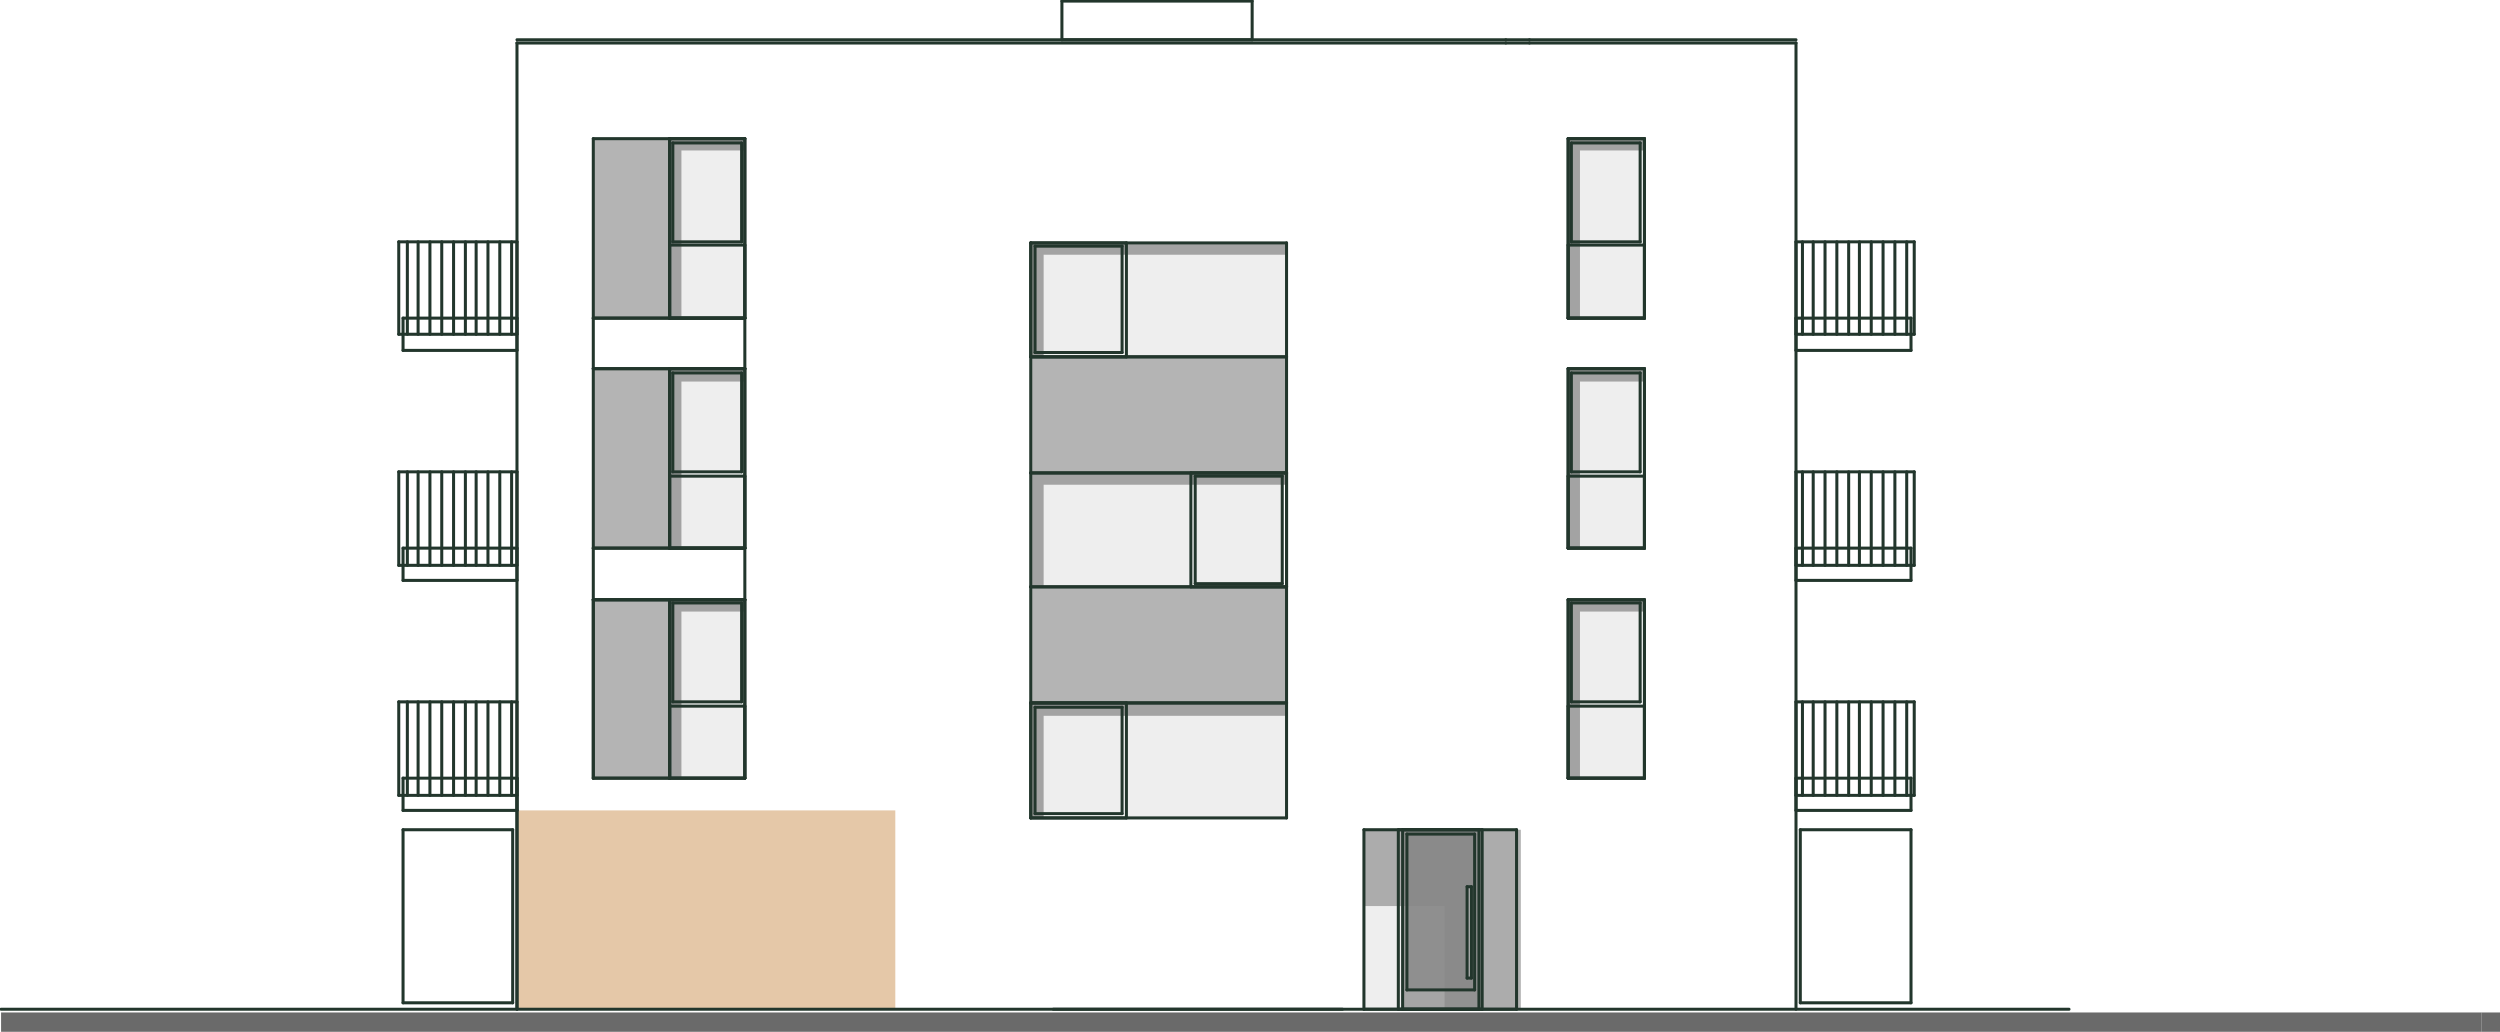 <?xml version="1.0" encoding="utf-8"?>
<!-- Generator: Adobe Illustrator 26.3.1, SVG Export Plug-In . SVG Version: 6.00 Build 0)  -->
<svg xmlns="http://www.w3.org/2000/svg" xmlns:xlink="http://www.w3.org/1999/xlink" version="1.1" x="0px" y="0px" viewBox="0 0 232.6 96" style="enable-background:new 0 0 232.6 96;" xml:space="preserve">
<style type="text/css">
	.st0{opacity:0.502;fill-rule:evenodd;clip-rule:evenodd;fill:#FFFF7F;}
	.st1{display:none;opacity:0.502;fill-rule:evenodd;clip-rule:evenodd;fill:#FFFF7F;}
	.st2{fill-rule:evenodd;clip-rule:evenodd;fill:#9B9B9B;}
	.st3{opacity:0.251;fill-rule:evenodd;clip-rule:evenodd;fill:#BDBDBD;}
	.st4{fill-rule:evenodd;clip-rule:evenodd;fill:#6A6A6A;}
	.st5{opacity:0.502;fill-rule:evenodd;clip-rule:evenodd;fill:#6A6A6A;}
	.st6{opacity:0.753;fill-rule:evenodd;clip-rule:evenodd;fill:#888888;}
	.st7{fill:none;stroke:#22362C;stroke-width:0.283;stroke-linecap:round;stroke-linejoin:round;stroke-miterlimit:10;}
</style>
<g id="overlays">
	<polyline id="f4" class="" points="83.3,93.9 83.3,75.4 48.1,75.4 48.1,93.9 83.3,93.9  " fill="#E5C8A8"/>
	<polyline id="f9" class="" points="83.3,54.2 83.3,75.4 48.1,75.4 48.1,54.2 83.3,54.2  " fill="transparent"/>
	<polyline id="f5" class="" points="167,54.2 167,75.4 126.8,75.4 126.8,54.2 167,54.2  " fill="transparent"/>
	<polyline id="f10" class="" points="167,32.5 167,53.8 126.8,53.8 126.8,32.5 167,32.5  " fill="transparent"/>
</g>
<g id="tvrde_stiny">
	<polyline class="st2" points="145.9,55.8 145.9,72.4 147,72.4 147,56.9 153,56.9 153,55.8 145.9,55.8  "/>
	<polyline class="st2" points="145.9,34.3 145.9,51 147,51 147,35.5 153,35.5 153,34.3 145.9,34.3  "/>
	<polyline class="st2" points="62.3,34.3 62.3,51 63.4,51 63.4,35.5 69.3,35.5 69.3,34.3 62.3,34.3  "/>
	<polyline class="st2" points="95.9,22.6 95.9,33.2 97.1,33.2 97.1,23.7 119.7,23.7 119.7,22.6 95.9,22.6  "/>
	<polyline class="st2" points="62.3,55.8 62.3,72.4 63.4,72.4 63.4,56.9 69.3,56.9 69.3,55.8 62.3,55.8  "/>
	<polyline class="st2" points="145.9,12.9 145.9,29.6 147,29.6 147,14 153,14 153,12.9 145.9,12.9  "/>
	<polyline class="st2" points="95.9,44 95.9,54.6 97.1,54.6 97.1,45.1 119.7,45.1 119.7,44 95.9,44  "/>
	<polyline class="st2" points="95.9,65.4 95.9,76.1 97.1,76.1 97.1,66.6 119.7,66.6 119.7,65.4 95.9,65.4  "/>
	<polyline class="st2" points="62.3,12.9 62.3,29.6 63.4,29.6 63.4,14 69.3,14 69.3,12.9 62.3,12.9  "/>
</g>
<g id="vyplne">
	<polyline class="st3" points="152.6,65.3 152.6,56.1 146.2,56.1 146.2,65.3 152.6,65.3  "/>
	<polyline class="st3" points="153,65.7 145.9,65.7 145.9,72.4 153,72.4 153,65.7  "/>
	<polyline class="st3" points="152.6,43.9 152.6,34.7 146.2,34.7 146.2,43.9 152.6,43.9  "/>
	<polyline class="st3" points="153,44.3 145.9,44.3 145.9,51 153,51 153,44.3  "/>
	<polyline class="st3" points="62.6,43.9 69,43.9 69,34.7 62.6,34.7 62.6,43.9  "/>
	<polyline class="st3" points="62.3,44.3 62.3,51 69.3,51 69.3,44.3 62.3,44.3  "/>
	<polyline class="st3" points="96.3,22.9 96.3,32.8 104.4,32.8 104.4,22.9 96.3,22.9  "/>
	<polyline class="st3" points="119.7,22.6 104.8,22.6 104.8,33.2 119.7,33.2 119.7,22.6  "/>
	<polyline class="st3" points="62.6,65.3 69,65.3 69,56.1 62.6,56.1 62.6,65.3  "/>
	<polyline class="st3" points="62.3,65.7 62.3,72.4 69.3,72.4 69.3,65.7 62.3,65.7  "/>
	<polyline class="st3" points="137.6,77.2 137.6,93.9 141.1,93.9 141.1,77.2 137.6,77.2  "/>
	<polyline class="st3" points="126.9,77.2 126.9,93.9 130.5,93.9 130.5,77.2 126.9,77.2  "/>
	<polyline class="st3" points="152.6,22.5 152.6,13.3 146.2,13.3 146.2,22.5 152.6,22.5  "/>
	<polyline class="st3" points="153,22.8 145.9,22.8 145.9,29.6 153,29.6 153,22.8  "/>
	<polyline class="st3" points="119.3,44.3 111.2,44.3 111.2,54.3 119.3,54.3 119.3,44.3  "/>
	<polyline class="st3" points="95.9,44 95.9,54.6 110.8,54.6 110.8,44 95.9,44  "/>
	<polyline class="st3" points="96.3,65.8 96.3,75.7 104.4,75.7 104.4,65.8 96.3,65.8  "/>
	<polyline class="st3" points="119.7,65.4 104.8,65.4 104.8,76.1 119.7,76.1 119.7,65.4  "/>
	<polyline class="st3" points="62.6,22.5 69,22.5 69,13.3 62.6,13.3 62.6,22.5  "/>
	<polyline class="st3" points="62.3,22.8 62.3,29.6 69.3,29.6 69.3,22.8 62.3,22.8  "/>
	<polyline class="st4" points="230.9,96 232.6,96 232.6,94.2 230.9,94.2 230.9,96  "/>
	<polyline class="st4" points="0.1,94.2 0.1,96 230.9,96 230.9,94.2 0.1,94.2  "/>
	<polyline class="st5" points="62.3,51 62.3,34.3 55.2,34.3 55.2,51 62.3,51  "/>
	<polyline class="st5" points="55.2,72.4 62.3,72.4 62.3,55.8 55.2,55.8 55.2,72.4  "/>
	<polyline class="st5" points="141.5,77.2 126.9,77.2 126.9,84.3 131.6,84.3 131.9,84.3 134.4,84.3 134.4,93.9 141.5,93.9    141.5,77.2  "/>
	<polyline class="st5" points="62.3,29.6 62.3,12.9 55.2,12.9 55.2,29.6 62.3,29.6  "/>
	<polyline class="st5" points="119.7,44 119.7,33.2 95.9,33.2 95.9,44 119.7,44  "/>
	<polyline class="st5" points="119.7,65.4 119.7,54.6 95.9,54.6 95.9,65.4 119.7,65.4  "/>
	<path class="st6" d="M136.9,82.5h-0.4V91h0.4V82.5 M137.2,92.1h-6.4V77.6h6.4V92.1"/>
	<path class="st6" d="M136.9,82.5h-0.4V91h0.4V82.5 M137.6,93.9h-7.1V77.2h7.1V93.9"/>
</g>
<g id="vykres">
	<line class="st7" x1="69.3" y1="29.6" x2="55.2" y2="29.6"/>
	<line class="st7" x1="55.2" y1="29.6" x2="55.2" y2="34.3"/>
	<line class="st7" x1="55.2" y1="34.3" x2="69.3" y2="34.3"/>
	<line class="st7" x1="69.3" y1="34.3" x2="69.3" y2="29.6"/>
	<line class="st7" x1="62.3" y1="51" x2="62.3" y2="34.3"/>
	<line class="st7" x1="62.3" y1="34.3" x2="55.2" y2="34.3"/>
	<line class="st7" x1="55.2" y1="34.3" x2="55.2" y2="51"/>
	<line class="st7" x1="55.2" y1="51" x2="62.3" y2="51"/>
	<line class="st7" x1="55.2" y1="72.4" x2="55.2" y2="55.8"/>
	<line class="st7" x1="55.2" y1="55.8" x2="62.3" y2="55.8"/>
	<line class="st7" x1="62.3" y1="55.8" x2="62.3" y2="72.4"/>
	<line class="st7" x1="62.3" y1="72.4" x2="55.2" y2="72.4"/>
	<line class="st7" x1="55.2" y1="72.4" x2="62.3" y2="72.4"/>
	<line class="st7" x1="62.3" y1="72.4" x2="62.3" y2="55.8"/>
	<line class="st7" x1="62.3" y1="55.8" x2="55.2" y2="55.8"/>
	<line class="st7" x1="55.2" y1="55.8" x2="55.2" y2="72.4"/>
	<line class="st7" x1="177.4" y1="43.9" x2="177.4" y2="52.6"/>
	<line class="st7" x1="176.3" y1="43.9" x2="176.3" y2="52.6"/>
	<line class="st7" x1="175.2" y1="43.9" x2="175.2" y2="52.6"/>
	<line class="st7" x1="174.1" y1="43.9" x2="174.1" y2="52.6"/>
	<line class="st7" x1="173" y1="43.9" x2="173" y2="52.6"/>
	<line class="st7" x1="172" y1="43.9" x2="172" y2="52.6"/>
	<line class="st7" x1="170.9" y1="43.9" x2="170.9" y2="52.6"/>
	<line class="st7" x1="169.8" y1="43.9" x2="169.8" y2="52.6"/>
	<line class="st7" x1="168.7" y1="43.9" x2="168.7" y2="52.6"/>
	<line class="st7" x1="167.7" y1="43.9" x2="167.7" y2="52.6"/>
	<line class="st7" x1="167.1" y1="43.9" x2="178.1" y2="43.9"/>
	<line class="st7" x1="178.1" y1="43.9" x2="178.1" y2="52.6"/>
	<line class="st7" x1="178.1" y1="52.6" x2="167.1" y2="52.6"/>
	<line class="st7" x1="167.1" y1="52.6" x2="167.1" y2="43.9"/>
	<line class="st7" x1="177.4" y1="65.3" x2="177.4" y2="74"/>
	<line class="st7" x1="176.3" y1="65.3" x2="176.3" y2="74"/>
	<line class="st7" x1="175.2" y1="65.3" x2="175.2" y2="74"/>
	<line class="st7" x1="174.1" y1="65.3" x2="174.1" y2="74"/>
	<line class="st7" x1="173" y1="65.3" x2="173" y2="74"/>
	<line class="st7" x1="172" y1="65.3" x2="172" y2="74"/>
	<line class="st7" x1="170.9" y1="65.3" x2="170.9" y2="74"/>
	<line class="st7" x1="169.8" y1="65.3" x2="169.8" y2="74"/>
	<line class="st7" x1="168.7" y1="65.3" x2="168.7" y2="74"/>
	<line class="st7" x1="167.7" y1="65.3" x2="167.7" y2="74"/>
	<line class="st7" x1="167.1" y1="65.3" x2="178.1" y2="65.3"/>
	<line class="st7" x1="178.1" y1="65.3" x2="178.1" y2="74"/>
	<line class="st7" x1="178.1" y1="74" x2="167.1" y2="74"/>
	<line class="st7" x1="167.1" y1="74" x2="167.1" y2="65.3"/>
	<line class="st7" x1="177.4" y1="22.5" x2="177.4" y2="31.1"/>
	<line class="st7" x1="176.3" y1="22.5" x2="176.3" y2="31.1"/>
	<line class="st7" x1="175.2" y1="22.5" x2="175.2" y2="31.1"/>
	<line class="st7" x1="174.1" y1="22.5" x2="174.1" y2="31.1"/>
	<line class="st7" x1="173" y1="22.5" x2="173" y2="31.1"/>
	<line class="st7" x1="172" y1="22.5" x2="172" y2="31.1"/>
	<line class="st7" x1="170.9" y1="22.5" x2="170.9" y2="31.1"/>
	<line class="st7" x1="169.8" y1="22.5" x2="169.8" y2="31.1"/>
	<line class="st7" x1="168.7" y1="22.5" x2="168.7" y2="31.1"/>
	<line class="st7" x1="167.7" y1="22.5" x2="167.7" y2="31.1"/>
	<line class="st7" x1="167.1" y1="22.5" x2="178.1" y2="22.5"/>
	<line class="st7" x1="178.1" y1="22.5" x2="178.1" y2="31.1"/>
	<line class="st7" x1="178.1" y1="31.1" x2="167.1" y2="31.1"/>
	<line class="st7" x1="167.1" y1="31.1" x2="167.1" y2="22.5"/>
	<line class="st7" x1="47.6" y1="43.9" x2="47.6" y2="52.6"/>
	<line class="st7" x1="46.5" y1="43.9" x2="46.5" y2="52.6"/>
	<line class="st7" x1="45.4" y1="43.9" x2="45.4" y2="52.6"/>
	<line class="st7" x1="44.3" y1="43.9" x2="44.3" y2="52.6"/>
	<line class="st7" x1="43.3" y1="43.9" x2="43.3" y2="52.6"/>
	<line class="st7" x1="42.2" y1="43.9" x2="42.2" y2="52.6"/>
	<line class="st7" x1="41.1" y1="43.9" x2="41.1" y2="52.6"/>
	<line class="st7" x1="40" y1="43.9" x2="40" y2="52.6"/>
	<line class="st7" x1="38.9" y1="43.9" x2="38.9" y2="52.6"/>
	<line class="st7" x1="37.9" y1="43.9" x2="37.9" y2="52.6"/>
	<line class="st7" x1="48.1" y1="43.9" x2="37.1" y2="43.9"/>
	<line class="st7" x1="37.1" y1="43.9" x2="37.1" y2="52.6"/>
	<line class="st7" x1="37.1" y1="52.6" x2="48.1" y2="52.6"/>
	<line class="st7" x1="48.1" y1="52.6" x2="48.1" y2="43.9"/>
	<line class="st7" x1="47.6" y1="65.3" x2="47.6" y2="74"/>
	<line class="st7" x1="46.5" y1="65.3" x2="46.5" y2="74"/>
	<line class="st7" x1="45.4" y1="65.3" x2="45.4" y2="74"/>
	<line class="st7" x1="44.3" y1="65.3" x2="44.3" y2="74"/>
	<line class="st7" x1="43.3" y1="65.3" x2="43.3" y2="74"/>
	<line class="st7" x1="42.2" y1="65.3" x2="42.2" y2="74"/>
	<line class="st7" x1="41.1" y1="65.3" x2="41.1" y2="74"/>
	<line class="st7" x1="40" y1="65.3" x2="40" y2="74"/>
	<line class="st7" x1="38.9" y1="65.3" x2="38.9" y2="74"/>
	<line class="st7" x1="37.9" y1="65.3" x2="37.9" y2="74"/>
	<line class="st7" x1="48.1" y1="65.3" x2="37.1" y2="65.3"/>
	<line class="st7" x1="37.1" y1="65.3" x2="37.1" y2="74"/>
	<line class="st7" x1="37.1" y1="74" x2="48.1" y2="74"/>
	<line class="st7" x1="48.1" y1="74" x2="48.1" y2="65.3"/>
	<line class="st7" x1="47.6" y1="22.5" x2="47.6" y2="31.1"/>
	<line class="st7" x1="46.5" y1="22.5" x2="46.5" y2="31.1"/>
	<line class="st7" x1="45.4" y1="22.5" x2="45.4" y2="31.1"/>
	<line class="st7" x1="44.3" y1="22.5" x2="44.3" y2="31.1"/>
	<line class="st7" x1="43.3" y1="22.5" x2="43.3" y2="31.1"/>
	<line class="st7" x1="42.2" y1="22.5" x2="42.2" y2="31.1"/>
	<line class="st7" x1="41.1" y1="22.5" x2="41.1" y2="31.1"/>
	<line class="st7" x1="40" y1="22.5" x2="40" y2="31.1"/>
	<line class="st7" x1="38.9" y1="22.5" x2="38.9" y2="31.1"/>
	<line class="st7" x1="37.9" y1="22.5" x2="37.9" y2="31.1"/>
	<line class="st7" x1="48.1" y1="22.5" x2="37.1" y2="22.5"/>
	<line class="st7" x1="37.1" y1="22.5" x2="37.1" y2="31.1"/>
	<line class="st7" x1="37.1" y1="31.1" x2="48.1" y2="31.1"/>
	<line class="st7" x1="48.1" y1="31.1" x2="48.1" y2="22.5"/>
	<line class="st7" x1="69.3" y1="51" x2="55.2" y2="51"/>
	<line class="st7" x1="55.2" y1="51" x2="55.2" y2="55.8"/>
	<line class="st7" x1="55.2" y1="55.8" x2="69.3" y2="55.8"/>
	<line class="st7" x1="69.3" y1="55.8" x2="69.3" y2="51"/>
	<line class="st7" x1="62.3" y1="29.6" x2="62.3" y2="12.9"/>
	<line class="st7" x1="62.3" y1="12.9" x2="55.2" y2="12.9"/>
	<line class="st7" x1="55.2" y1="12.9" x2="55.2" y2="29.6"/>
	<line class="st7" x1="55.2" y1="29.6" x2="62.3" y2="29.6"/>
	<line class="st7" x1="119.7" y1="44" x2="95.9" y2="44"/>
	<line class="st7" x1="95.9" y1="44" x2="95.9" y2="33.2"/>
	<line class="st7" x1="95.9" y1="33.2" x2="119.7" y2="33.2"/>
	<line class="st7" x1="119.7" y1="33.2" x2="119.7" y2="44"/>
	<line class="st7" x1="119.7" y1="65.4" x2="95.9" y2="65.4"/>
	<line class="st7" x1="95.9" y1="65.4" x2="95.9" y2="54.6"/>
	<line class="st7" x1="95.9" y1="54.6" x2="119.7" y2="54.6"/>
	<line class="st7" x1="119.7" y1="54.6" x2="119.7" y2="65.4"/>
	<line class="st7" x1="0.1" y1="93.9" x2="192.5" y2="93.9"/>
	<line class="st7" x1="124.9" y1="93.9" x2="98" y2="93.9"/>
	<line class="st7" x1="48.1" y1="4" x2="48.1" y2="93.9"/>
	<line class="st7" x1="48.1" y1="4" x2="140.1" y2="4"/>
	<line class="st7" x1="167.1" y1="93.9" x2="167.1" y2="4"/>
	<line class="st7" x1="142.3" y1="3.7" x2="167.1" y2="3.7"/>
	<line class="st7" x1="142.3" y1="4" x2="167.1" y2="4"/>
	<line class="st7" x1="48.1" y1="3.7" x2="140.1" y2="3.7"/>
	<line class="st7" x1="48.1" y1="72.4" x2="48.1" y2="93.9"/>
	<line class="st7" x1="142.3" y1="4" x2="140.1" y2="4"/>
	<line class="st7" x1="140.1" y1="3.7" x2="142.3" y2="3.7"/>
	<line class="st7" x1="145.9" y1="34.3" x2="153" y2="34.3"/>
	<line class="st7" x1="153" y1="34.3" x2="153" y2="51"/>
	<line class="st7" x1="153" y1="51" x2="145.9" y2="51"/>
	<line class="st7" x1="145.9" y1="51" x2="145.9" y2="34.3"/>
	<line class="st7" x1="145.9" y1="51" x2="153" y2="51"/>
	<line class="st7" x1="153" y1="51" x2="153" y2="44.3"/>
	<line class="st7" x1="153" y1="44.3" x2="145.9" y2="44.3"/>
	<line class="st7" x1="145.9" y1="44.3" x2="145.9" y2="51"/>
	<line class="st7" x1="145.9" y1="34.3" x2="153" y2="34.3"/>
	<line class="st7" x1="153" y1="34.3" x2="153" y2="51"/>
	<line class="st7" x1="153" y1="51" x2="145.9" y2="51"/>
	<line class="st7" x1="145.9" y1="51" x2="145.9" y2="34.3"/>
	<line class="st7" x1="146.2" y1="34.7" x2="152.6" y2="34.7"/>
	<line class="st7" x1="152.6" y1="34.7" x2="152.6" y2="43.9"/>
	<line class="st7" x1="152.6" y1="43.9" x2="146.2" y2="43.9"/>
	<line class="st7" x1="146.2" y1="43.9" x2="146.2" y2="34.7"/>
	<line class="st7" x1="145.9" y1="55.8" x2="153" y2="55.8"/>
	<line class="st7" x1="153" y1="55.8" x2="153" y2="72.4"/>
	<line class="st7" x1="153" y1="72.4" x2="145.9" y2="72.4"/>
	<line class="st7" x1="145.9" y1="72.4" x2="145.9" y2="55.8"/>
	<line class="st7" x1="145.9" y1="72.4" x2="153" y2="72.4"/>
	<line class="st7" x1="153" y1="72.4" x2="153" y2="65.7"/>
	<line class="st7" x1="153" y1="65.7" x2="145.9" y2="65.7"/>
	<line class="st7" x1="145.9" y1="65.7" x2="145.9" y2="72.4"/>
	<line class="st7" x1="145.9" y1="55.8" x2="153" y2="55.8"/>
	<line class="st7" x1="153" y1="55.8" x2="153" y2="72.4"/>
	<line class="st7" x1="153" y1="72.4" x2="145.9" y2="72.4"/>
	<line class="st7" x1="145.9" y1="72.4" x2="145.9" y2="55.8"/>
	<line class="st7" x1="146.2" y1="56.1" x2="152.6" y2="56.1"/>
	<line class="st7" x1="152.6" y1="56.1" x2="152.6" y2="65.3"/>
	<line class="st7" x1="152.6" y1="65.3" x2="146.2" y2="65.3"/>
	<line class="st7" x1="146.2" y1="65.3" x2="146.2" y2="56.1"/>
	<line class="st7" x1="98.8" y1="0.1" x2="116.5" y2="0.1"/>
	<line class="st7" x1="116.5" y1="0.1" x2="116.5" y2="3.7"/>
	<line class="st7" x1="116.5" y1="3.7" x2="98.8" y2="3.7"/>
	<line class="st7" x1="98.8" y1="3.7" x2="98.8" y2="0.1"/>
	<line class="st7" x1="69.3" y1="34.3" x2="62.3" y2="34.3"/>
	<line class="st7" x1="62.3" y1="34.3" x2="62.3" y2="51"/>
	<line class="st7" x1="62.3" y1="51" x2="69.3" y2="51"/>
	<line class="st7" x1="69.3" y1="51" x2="69.3" y2="34.3"/>
	<line class="st7" x1="69.3" y1="51" x2="62.3" y2="51"/>
	<line class="st7" x1="62.3" y1="51" x2="62.3" y2="44.3"/>
	<line class="st7" x1="62.3" y1="44.3" x2="69.3" y2="44.3"/>
	<line class="st7" x1="69.3" y1="44.3" x2="69.3" y2="51"/>
	<line class="st7" x1="69.3" y1="34.3" x2="62.3" y2="34.3"/>
	<line class="st7" x1="62.3" y1="34.3" x2="62.3" y2="51"/>
	<line class="st7" x1="62.3" y1="51" x2="69.3" y2="51"/>
	<line class="st7" x1="69.3" y1="51" x2="69.3" y2="34.3"/>
	<line class="st7" x1="69" y1="34.7" x2="62.6" y2="34.7"/>
	<line class="st7" x1="62.6" y1="34.7" x2="62.6" y2="43.9"/>
	<line class="st7" x1="62.6" y1="43.9" x2="69" y2="43.9"/>
	<line class="st7" x1="69" y1="43.9" x2="69" y2="34.7"/>
	<line class="st7" x1="104.4" y1="22.9" x2="96.3" y2="22.9"/>
	<line class="st7" x1="96.3" y1="22.9" x2="96.3" y2="32.8"/>
	<line class="st7" x1="96.3" y1="32.8" x2="104.4" y2="32.8"/>
	<line class="st7" x1="104.4" y1="32.8" x2="104.4" y2="22.9"/>
	<line class="st7" x1="119.7" y1="33.2" x2="95.9" y2="33.2"/>
	<line class="st7" x1="95.9" y1="33.2" x2="95.9" y2="22.6"/>
	<line class="st7" x1="95.9" y1="22.6" x2="119.7" y2="22.6"/>
	<line class="st7" x1="119.7" y1="22.6" x2="119.7" y2="33.2"/>
	<line class="st7" x1="104.8" y1="22.6" x2="95.9" y2="22.6"/>
	<line class="st7" x1="95.9" y1="22.6" x2="95.9" y2="33.2"/>
	<line class="st7" x1="95.9" y1="33.2" x2="104.8" y2="33.2"/>
	<line class="st7" x1="104.8" y1="33.2" x2="104.8" y2="22.6"/>
	<line class="st7" x1="69.3" y1="55.8" x2="62.3" y2="55.8"/>
	<line class="st7" x1="62.3" y1="55.8" x2="62.3" y2="72.4"/>
	<line class="st7" x1="62.3" y1="72.4" x2="69.3" y2="72.4"/>
	<line class="st7" x1="69.3" y1="72.4" x2="69.3" y2="55.8"/>
	<line class="st7" x1="69.3" y1="72.4" x2="62.3" y2="72.4"/>
	<line class="st7" x1="62.3" y1="72.4" x2="62.3" y2="65.7"/>
	<line class="st7" x1="62.3" y1="65.7" x2="69.3" y2="65.7"/>
	<line class="st7" x1="69.3" y1="65.7" x2="69.3" y2="72.4"/>
	<line class="st7" x1="69.3" y1="55.8" x2="62.3" y2="55.8"/>
	<line class="st7" x1="62.3" y1="55.8" x2="62.3" y2="72.4"/>
	<line class="st7" x1="62.3" y1="72.4" x2="69.3" y2="72.4"/>
	<line class="st7" x1="69.3" y1="72.4" x2="69.3" y2="55.8"/>
	<line class="st7" x1="69" y1="56.1" x2="62.6" y2="56.1"/>
	<line class="st7" x1="62.6" y1="56.1" x2="62.6" y2="65.3"/>
	<line class="st7" x1="62.6" y1="65.3" x2="69" y2="65.3"/>
	<line class="st7" x1="69" y1="65.3" x2="69" y2="56.1"/>
	<line class="st7" x1="167.1" y1="51" x2="177.8" y2="51"/>
	<line class="st7" x1="177.8" y1="51" x2="177.8" y2="54"/>
	<line class="st7" x1="177.8" y1="54" x2="167.1" y2="54"/>
	<line class="st7" x1="167.1" y1="54" x2="167.1" y2="51"/>
	<line class="st7" x1="177.8" y1="93.3" x2="167.5" y2="93.3"/>
	<line class="st7" x1="167.5" y1="93.3" x2="167.5" y2="77.2"/>
	<line class="st7" x1="167.5" y1="77.2" x2="177.8" y2="77.2"/>
	<line class="st7" x1="177.8" y1="77.2" x2="177.8" y2="93.3"/>
	<line class="st7" x1="167.1" y1="72.4" x2="177.8" y2="72.4"/>
	<line class="st7" x1="177.8" y1="72.4" x2="177.8" y2="75.4"/>
	<line class="st7" x1="177.8" y1="75.4" x2="167.1" y2="75.4"/>
	<line class="st7" x1="167.1" y1="75.4" x2="167.1" y2="72.4"/>
	<line class="st7" x1="167.1" y1="29.6" x2="177.8" y2="29.6"/>
	<line class="st7" x1="177.8" y1="29.6" x2="177.8" y2="32.6"/>
	<line class="st7" x1="177.8" y1="32.6" x2="167.1" y2="32.6"/>
	<line class="st7" x1="167.1" y1="32.6" x2="167.1" y2="29.6"/>
	<line class="st7" x1="48.1" y1="51" x2="37.5" y2="51"/>
	<line class="st7" x1="37.5" y1="51" x2="37.5" y2="54"/>
	<line class="st7" x1="37.5" y1="54" x2="48.1" y2="54"/>
	<line class="st7" x1="48.1" y1="54" x2="48.1" y2="51"/>
	<line class="st7" x1="37.5" y1="93.3" x2="47.7" y2="93.3"/>
	<line class="st7" x1="47.7" y1="93.3" x2="47.7" y2="77.2"/>
	<line class="st7" x1="47.7" y1="77.2" x2="37.5" y2="77.2"/>
	<line class="st7" x1="37.5" y1="77.2" x2="37.5" y2="93.3"/>
	<line class="st7" x1="48.1" y1="72.4" x2="37.5" y2="72.4"/>
	<line class="st7" x1="37.5" y1="72.4" x2="37.5" y2="75.4"/>
	<line class="st7" x1="37.5" y1="75.4" x2="48.1" y2="75.4"/>
	<line class="st7" x1="48.1" y1="75.4" x2="48.1" y2="72.4"/>
	<line class="st7" x1="48.1" y1="29.6" x2="37.5" y2="29.6"/>
	<line class="st7" x1="37.5" y1="29.6" x2="37.5" y2="32.6"/>
	<line class="st7" x1="37.5" y1="32.6" x2="48.1" y2="32.6"/>
	<line class="st7" x1="48.1" y1="32.6" x2="48.1" y2="29.6"/>
	<line class="st7" x1="130.5" y1="77.2" x2="137.6" y2="77.2"/>
	<line class="st7" x1="137.6" y1="77.2" x2="137.6" y2="93.9"/>
	<line class="st7" x1="137.6" y1="93.9" x2="130.5" y2="93.9"/>
	<line class="st7" x1="130.5" y1="93.9" x2="130.5" y2="77.2"/>
	<line class="st7" x1="130.9" y1="77.6" x2="137.2" y2="77.6"/>
	<line class="st7" x1="137.2" y1="77.6" x2="137.2" y2="92.1"/>
	<line class="st7" x1="137.2" y1="92.1" x2="130.9" y2="92.1"/>
	<line class="st7" x1="130.9" y1="92.1" x2="130.9" y2="77.6"/>
	<line class="st7" x1="136.9" y1="82.5" x2="136.5" y2="82.5"/>
	<line class="st7" x1="136.5" y1="82.5" x2="136.5" y2="91"/>
	<line class="st7" x1="136.5" y1="91" x2="136.9" y2="91"/>
	<line class="st7" x1="136.9" y1="91" x2="136.9" y2="82.5"/>
	<line class="st7" x1="126.9" y1="93.9" x2="141.1" y2="93.9"/>
	<line class="st7" x1="141.1" y1="93.9" x2="141.1" y2="77.2"/>
	<line class="st7" x1="141.1" y1="77.2" x2="126.9" y2="77.2"/>
	<line class="st7" x1="126.9" y1="77.2" x2="126.9" y2="93.9"/>
	<line class="st7" x1="130.1" y1="93.9" x2="137.9" y2="93.9"/>
	<line class="st7" x1="137.9" y1="93.9" x2="137.9" y2="77.2"/>
	<line class="st7" x1="137.9" y1="77.2" x2="130.1" y2="77.2"/>
	<line class="st7" x1="130.1" y1="77.2" x2="130.1" y2="93.9"/>
	<line class="st7" x1="145.9" y1="12.9" x2="153" y2="12.9"/>
	<line class="st7" x1="153" y1="12.9" x2="153" y2="29.6"/>
	<line class="st7" x1="153" y1="29.6" x2="145.9" y2="29.6"/>
	<line class="st7" x1="145.9" y1="29.6" x2="145.9" y2="12.9"/>
	<line class="st7" x1="145.9" y1="29.6" x2="153" y2="29.6"/>
	<line class="st7" x1="153" y1="29.6" x2="153" y2="22.8"/>
	<line class="st7" x1="153" y1="22.8" x2="145.9" y2="22.8"/>
	<line class="st7" x1="145.9" y1="22.8" x2="145.9" y2="29.6"/>
	<line class="st7" x1="145.9" y1="12.9" x2="153" y2="12.9"/>
	<line class="st7" x1="153" y1="12.9" x2="153" y2="29.6"/>
	<line class="st7" x1="153" y1="29.6" x2="145.9" y2="29.6"/>
	<line class="st7" x1="145.9" y1="29.6" x2="145.9" y2="12.9"/>
	<line class="st7" x1="146.2" y1="13.3" x2="152.6" y2="13.3"/>
	<line class="st7" x1="152.6" y1="13.3" x2="152.6" y2="22.5"/>
	<line class="st7" x1="152.6" y1="22.5" x2="146.2" y2="22.5"/>
	<line class="st7" x1="146.2" y1="22.5" x2="146.2" y2="13.3"/>
	<line class="st7" x1="111.2" y1="44.3" x2="119.3" y2="44.3"/>
	<line class="st7" x1="119.3" y1="44.3" x2="119.3" y2="54.3"/>
	<line class="st7" x1="119.3" y1="54.3" x2="111.2" y2="54.3"/>
	<line class="st7" x1="111.2" y1="54.3" x2="111.2" y2="44.3"/>
	<line class="st7" x1="95.9" y1="54.6" x2="119.7" y2="54.6"/>
	<line class="st7" x1="119.7" y1="54.6" x2="119.7" y2="44"/>
	<line class="st7" x1="119.7" y1="44" x2="95.9" y2="44"/>
	<line class="st7" x1="95.9" y1="44" x2="95.9" y2="54.6"/>
	<line class="st7" x1="110.8" y1="44" x2="119.7" y2="44"/>
	<line class="st7" x1="119.7" y1="44" x2="119.7" y2="54.6"/>
	<line class="st7" x1="119.7" y1="54.6" x2="110.8" y2="54.6"/>
	<line class="st7" x1="110.8" y1="54.6" x2="110.8" y2="44"/>
	<line class="st7" x1="104.4" y1="65.8" x2="96.3" y2="65.8"/>
	<line class="st7" x1="96.3" y1="65.8" x2="96.3" y2="75.7"/>
	<line class="st7" x1="96.3" y1="75.7" x2="104.4" y2="75.7"/>
	<line class="st7" x1="104.4" y1="75.7" x2="104.4" y2="65.8"/>
	<line class="st7" x1="119.7" y1="76.1" x2="95.9" y2="76.1"/>
	<line class="st7" x1="95.9" y1="76.1" x2="95.9" y2="65.4"/>
	<line class="st7" x1="95.9" y1="65.4" x2="119.7" y2="65.4"/>
	<line class="st7" x1="119.7" y1="65.4" x2="119.7" y2="76.1"/>
	<line class="st7" x1="104.8" y1="65.4" x2="95.9" y2="65.4"/>
	<line class="st7" x1="95.9" y1="65.4" x2="95.9" y2="76.1"/>
	<line class="st7" x1="95.9" y1="76.1" x2="104.8" y2="76.1"/>
	<line class="st7" x1="104.8" y1="76.1" x2="104.8" y2="65.4"/>
	<line class="st7" x1="69.3" y1="12.9" x2="62.3" y2="12.9"/>
	<line class="st7" x1="62.3" y1="12.9" x2="62.3" y2="29.6"/>
	<line class="st7" x1="62.3" y1="29.6" x2="69.3" y2="29.6"/>
	<line class="st7" x1="69.3" y1="29.6" x2="69.3" y2="12.9"/>
	<line class="st7" x1="69.3" y1="29.6" x2="62.3" y2="29.6"/>
	<line class="st7" x1="62.3" y1="29.6" x2="62.3" y2="22.8"/>
	<line class="st7" x1="62.3" y1="22.8" x2="69.3" y2="22.8"/>
	<line class="st7" x1="69.3" y1="22.8" x2="69.3" y2="29.6"/>
	<line class="st7" x1="69.3" y1="12.9" x2="62.3" y2="12.9"/>
	<line class="st7" x1="62.3" y1="12.9" x2="62.3" y2="29.6"/>
	<line class="st7" x1="62.3" y1="29.6" x2="69.3" y2="29.6"/>
	<line class="st7" x1="69.3" y1="29.6" x2="69.3" y2="12.9"/>
	<line class="st7" x1="69" y1="13.3" x2="62.6" y2="13.3"/>
	<line class="st7" x1="62.6" y1="13.3" x2="62.6" y2="22.5"/>
	<line class="st7" x1="62.6" y1="22.5" x2="69" y2="22.5"/>
	<line class="st7" x1="69" y1="22.5" x2="69" y2="13.3"/>
</g>
</svg>
